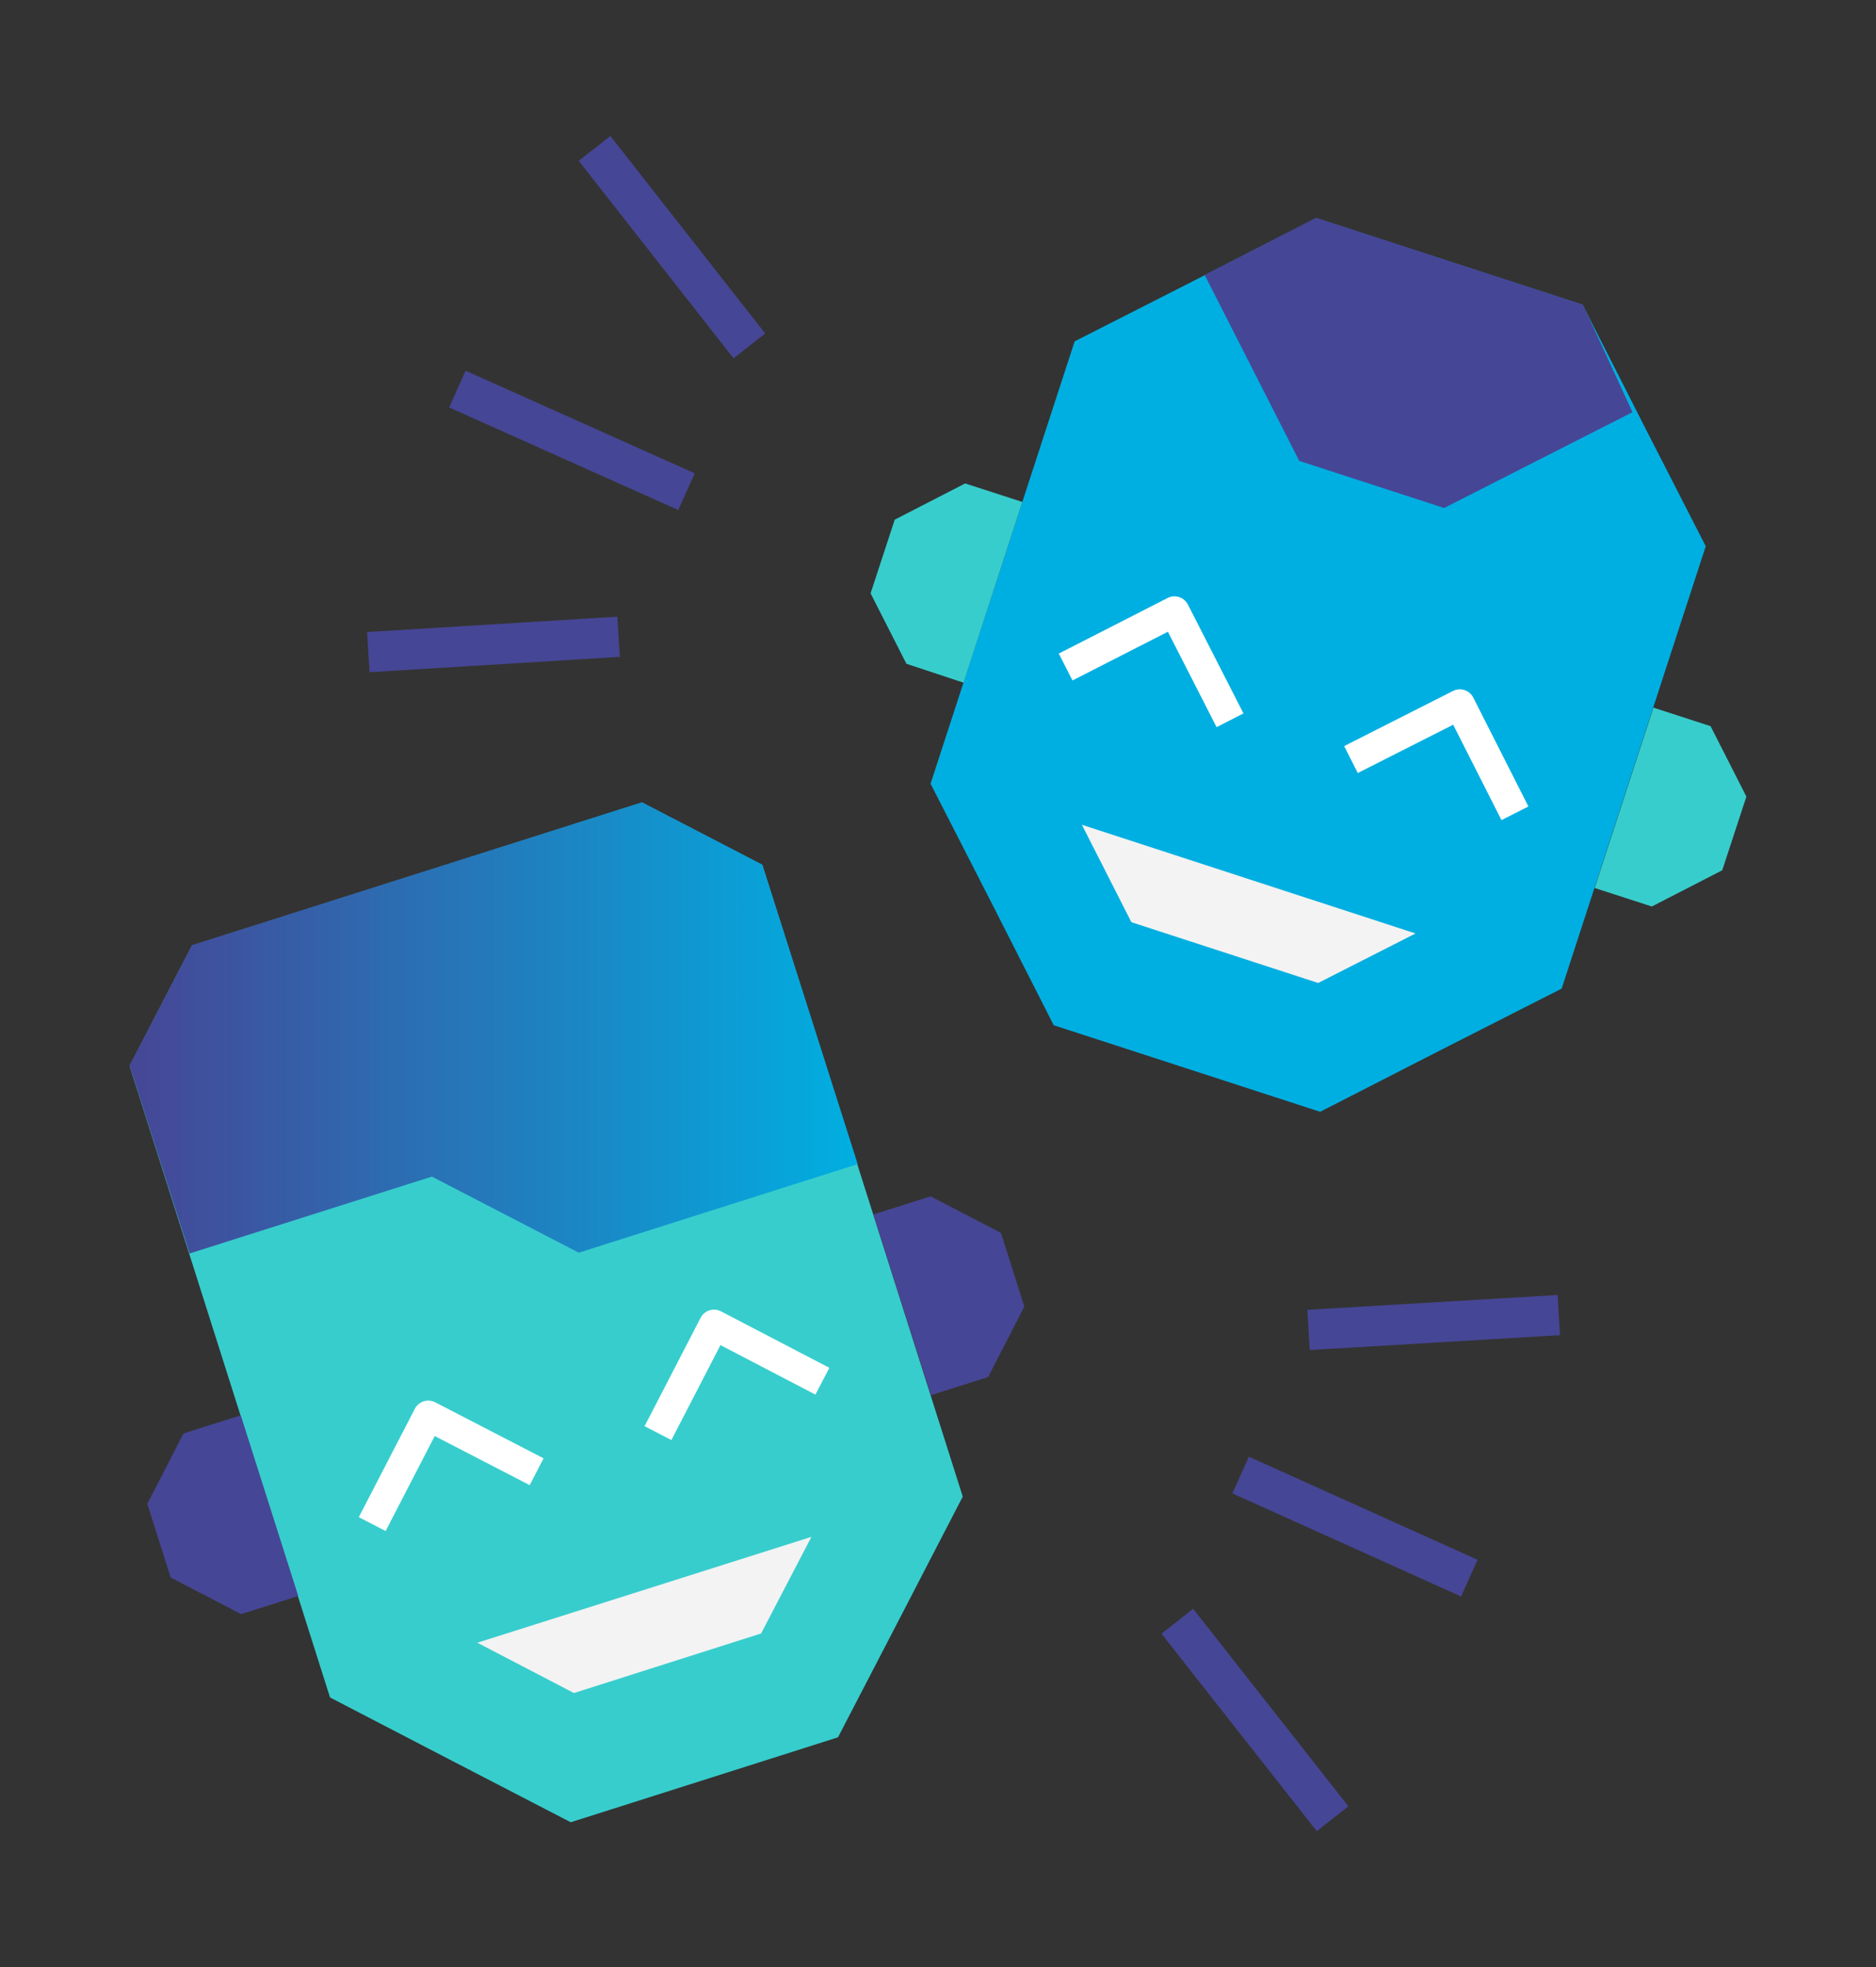 <?xml version="1.0" encoding="UTF-8"?><svg id="Layer_1" xmlns="http://www.w3.org/2000/svg" xmlns:xlink="http://www.w3.org/1999/xlink" viewBox="0 0 46.61 48.87"><rect x="0" y="0" width="46.61" height="48.87" fill="#333333" stroke="none"/><defs><style>.cls-1{stroke:#464696;}.cls-1,.cls-2{fill:none;stroke-linecap:square;stroke-linejoin:round;}.cls-2{stroke:#fff;stroke-width:.75px;}.cls-3{fill:url(#linear-gradient);}.cls-4{fill:#464696;}.cls-5{fill:#37cdcd;}.cls-6{fill:#00afe1;}.cls-7{fill:#f3f3f3;}.cls-8{fill:#464696;}</style><linearGradient id="linear-gradient" x1="3.22" y1="25.54" x2="21.31" y2="25.54" gradientUnits="userSpaceOnUse"><stop offset="0" stop-color="#464696"/><stop offset="1" stop-color="#00afe1"/></linearGradient></defs><path class="cls-5" d="M20.82,43.16l-6.64,2.11c-2.34-1.21-3.65-1.89-5.98-3.1l-4.98-15.69c.61-1.17.94-1.82,1.55-2.99l11.18-3.55c1.17.61,1.82.94,2.99,1.55l4.98,15.69c-1.21,2.34-1.89,3.65-3.1,5.98Z"/><polygon class="cls-8" points="3.66 37.36 4.24 39.19 5.99 40.1 7.41 39.65 5.98 35.16 4.56 35.61 3.66 37.36"/><polygon class="cls-8" points="25.45 32.46 24.87 30.63 23.12 29.72 21.7 30.17 23.13 34.66 24.55 34.21 25.45 32.46"/><polygon class="cls-7" points="20.16 38.18 11.86 40.81 14.26 42.06 18.91 40.58 20.16 38.18"/><polygon class="cls-3" points="4.77 23.48 15.95 19.93 18.94 21.48 21.31 28.92 14.38 31.12 10.73 29.23 4.71 31.14 3.22 26.47 4.77 23.48"/><polyline class="cls-2" points="9.42 37.53 10.64 35.17 13 36.39"/><polyline class="cls-2" points="16.52 35.27 17.74 32.91 20.1 34.14"/><path class="cls-6" d="M32.8,27.62l-6.62-2.15c-1.19-2.35-1.86-3.66-3.06-6l3.58-10.99c2.35-1.19,3.66-1.86,6-3.06l6.62,2.15c1.19,2.35,1.86,3.66,3.06,6l-3.58,10.99c-2.35,1.19-3.66,1.86-6,3.06Z"/><polygon class="cls-5" points="22.23 12.91 21.63 14.74 22.52 16.49 23.94 16.96 25.4 12.47 23.98 12.01 22.23 12.91"/><polygon class="cls-5" points="42.79 21.62 43.39 19.79 42.5 18.04 41.08 17.58 39.62 22.06 41.04 22.52 42.79 21.62"/><polygon class="cls-7" points="35.17 23.19 26.88 20.49 28.11 22.91 32.75 24.42 35.17 23.19"/><polygon class="cls-4" points="29.93 6.83 32.28 11.45 35.88 12.62 40.56 10.24 39.33 7.57 32.7 5.41 29.93 6.83"/><polyline class="cls-2" points="26.81 16.4 29.18 15.19 30.39 17.56"/><polyline class="cls-2" points="33.9 18.7 36.27 17.5 37.47 19.87"/><line class="cls-1" x1="16.6" y1="12.01" x2="11.82" y2="9.87"/><line class="cls-1" x1="18.31" y1="8.2" x2="15.08" y2="4.08"/><line class="cls-1" x1="14.87" y1="15.85" x2="9.65" y2="16.17"/><line class="cls-1" x1="31.28" y1="36.85" x2="36.05" y2="39"/><line class="cls-1" x1="29.56" y1="40.67" x2="32.8" y2="44.79"/><line class="cls-1" x1="33.01" y1="33.01" x2="38.23" y2="32.7"/></svg>
